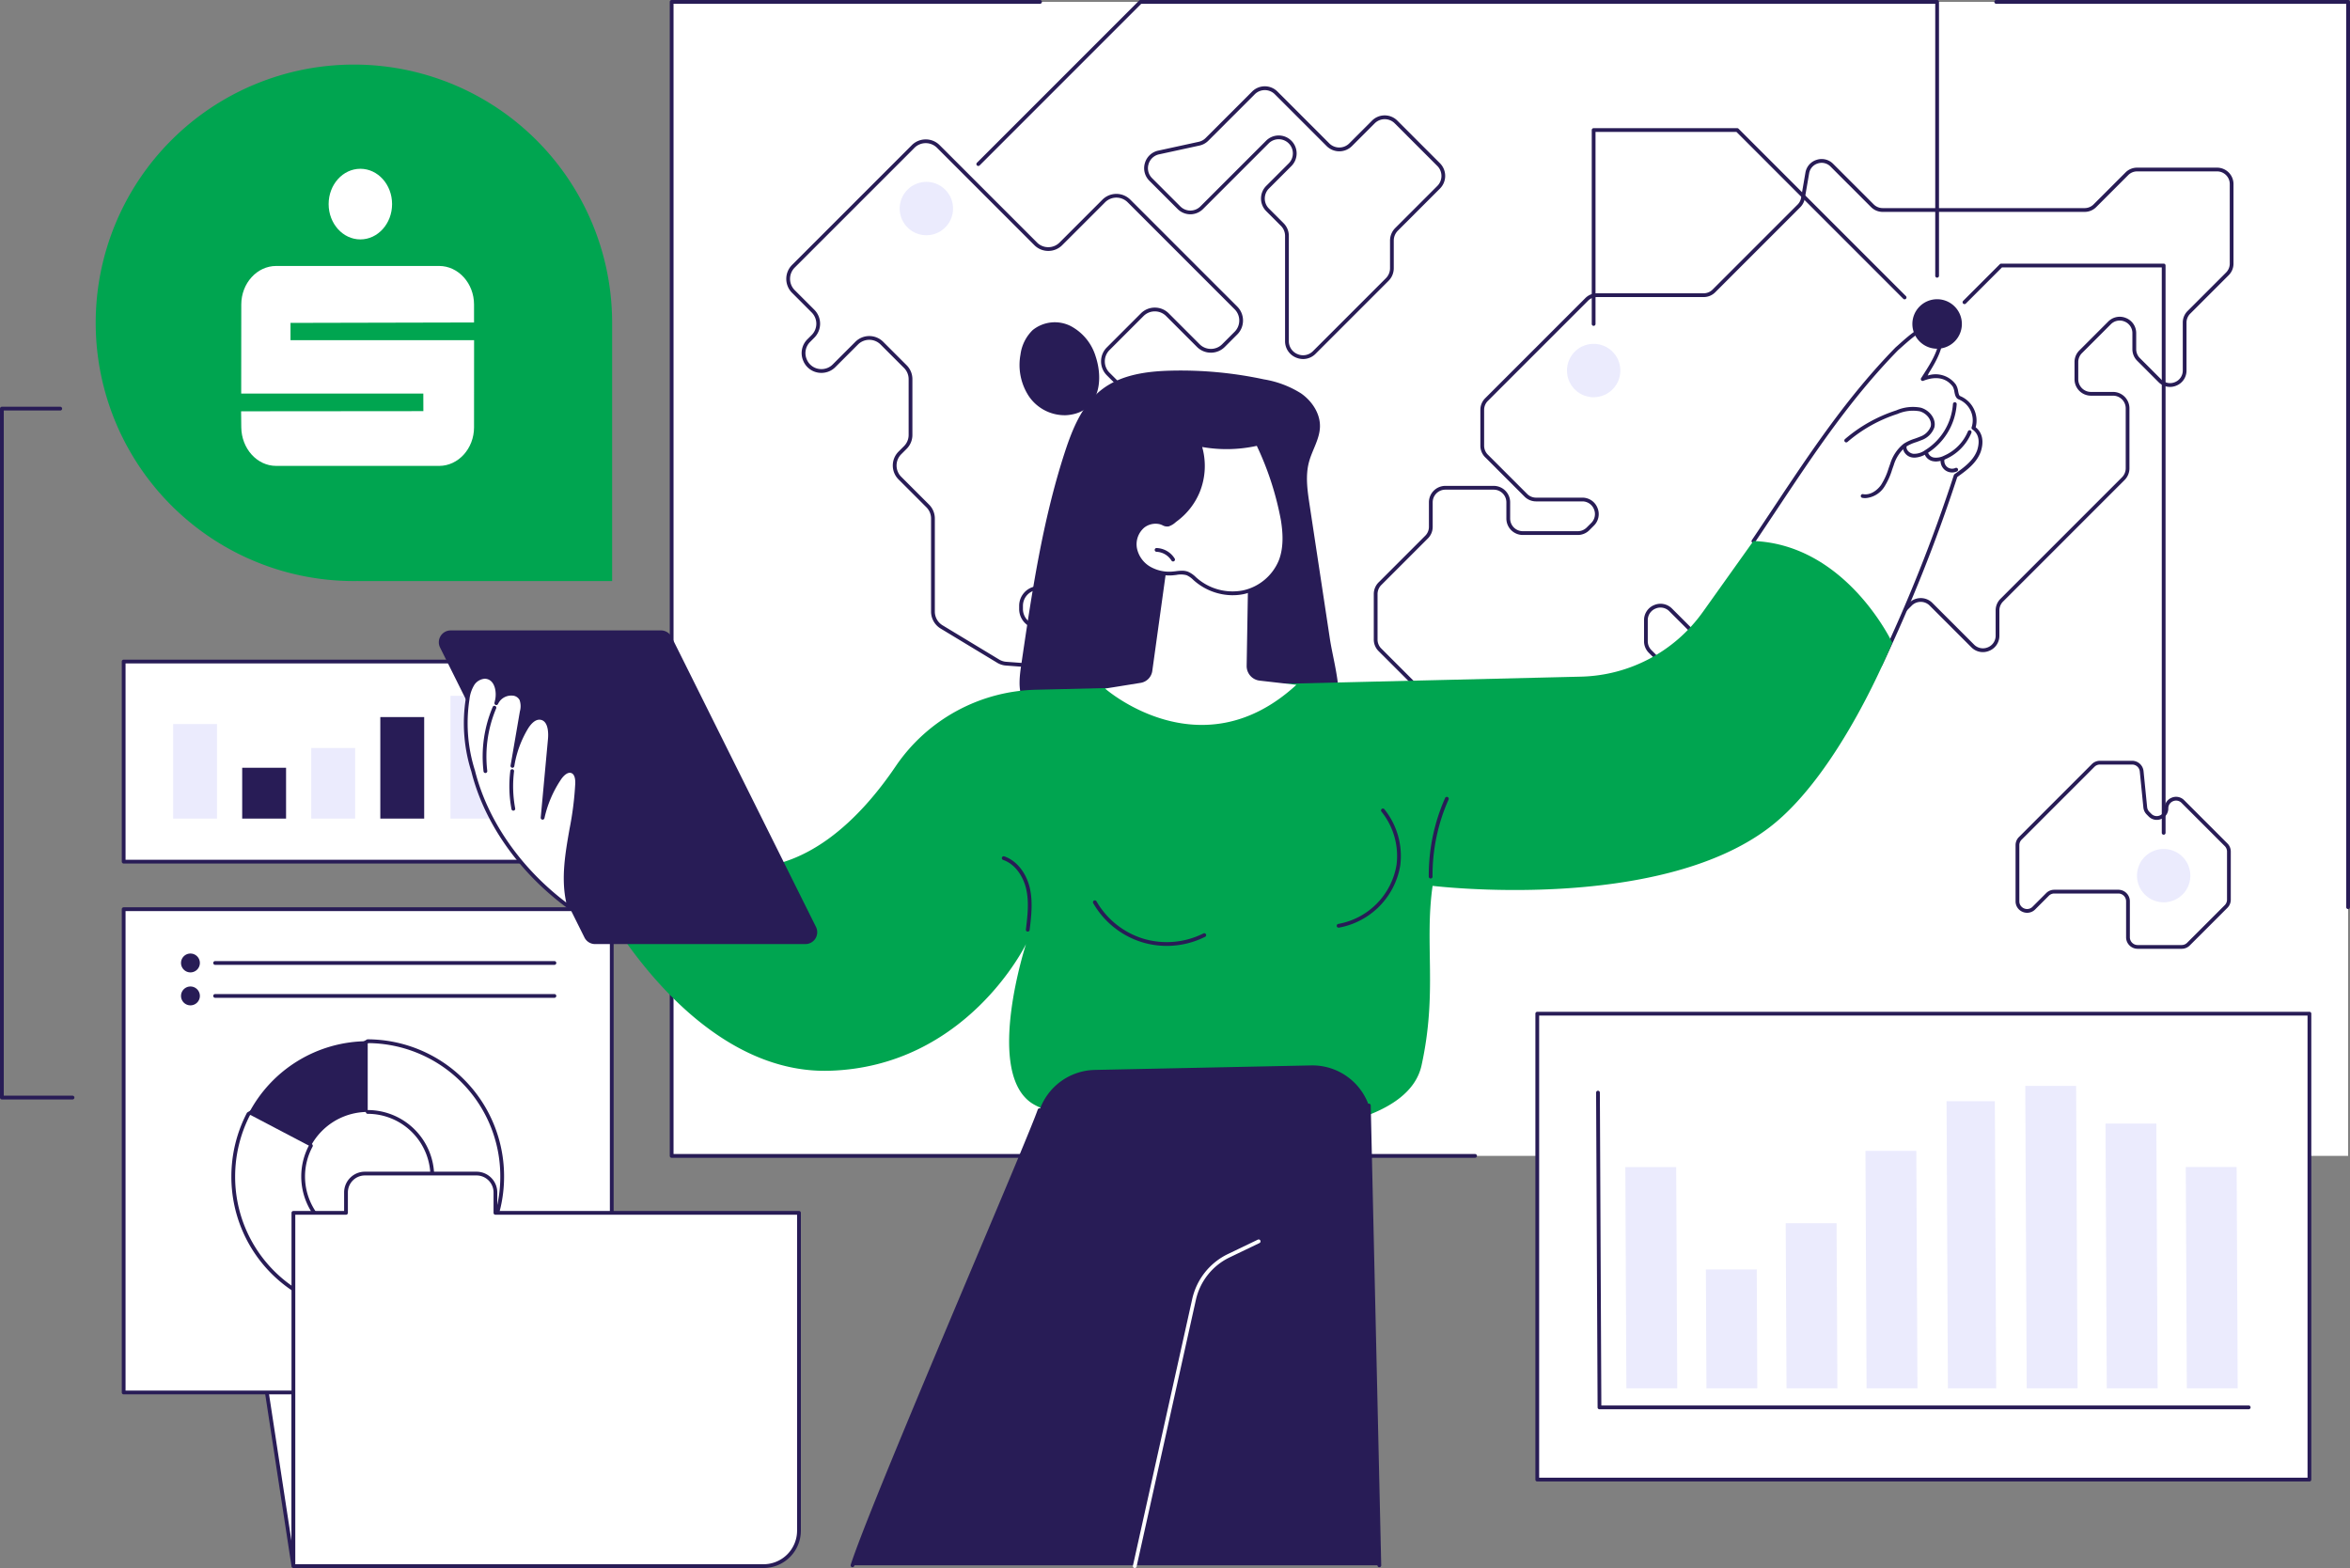 <svg xmlns="http://www.w3.org/2000/svg" width="589.777" height="393.5" viewBox="0 0 589.777 393.5"><rect x="0" y="0" width="589.777" height="393.5" fill="#808080" stroke="none"/><g id="Gruppe_513" data-name="Gruppe 513" transform="translate(0 1830)"><path id="Pfad_673" data-name="Pfad 673" d="M783.92-1538.19h420.74V-1827.8H783.92Z" transform="translate(-615.356 -1.727)" fill="#fff"></path><path id="Pfad_674" data-name="Pfad 674" d="M2416.469-1601.862a.473.473,0,0,1-.473-.473v-226.718h-87.843a.473.473,0,0,1-.473-.473.473.473,0,0,1,.473-.473h88.316a.473.473,0,0,1,.473.473v227.192A.473.473,0,0,1,2416.469-1601.862Z" transform="translate(-1827.165)" fill="#281c56"></path><path id="Pfad_675" data-name="Pfad 675" d="M983.826-1539.444H782.193a.472.472,0,0,1-.473-.473v-289.61a.472.472,0,0,1,.473-.473h92.451a.473.473,0,0,1,.473.473.473.473,0,0,1-.473.473H782.666v288.663h201.16a.473.473,0,0,1,.473.473A.473.473,0,0,1,983.826-1539.444Z" transform="translate(-613.629)" fill="#281c56"></path><path id="Pfad_676" data-name="Pfad 676" d="M1816.783-1639.989h-20.058a3.648,3.648,0,0,0-2.58,1.067l-8.025,8.025a3.65,3.65,0,0,1-2.58,1.069h-50.68a3.65,3.65,0,0,1-2.58-1.069l-10.167-10.166a3.648,3.648,0,0,0-6.176,1.961l-1.084,6.29a3.637,3.637,0,0,1-1.015,1.961l-21.331,21.331a3.651,3.651,0,0,1-2.58,1.069h-26.777a3.654,3.654,0,0,0-2.58,1.069l-25.135,25.137a3.646,3.646,0,0,0-1.069,2.578v8.982a3.651,3.651,0,0,0,1.069,2.58l9.868,9.868a3.646,3.646,0,0,0,2.578,1.069h11.584a3.648,3.648,0,0,1,2.58,6.227l-1.127,1.129a3.648,3.648,0,0,1-2.58,1.067h-13.794a3.648,3.648,0,0,1-3.649-3.647v-4.077a3.648,3.648,0,0,0-3.649-3.647h-12.141a3.648,3.648,0,0,0-3.649,3.647v6.15a3.65,3.65,0,0,1-1.069,2.58l-11.7,11.7a3.646,3.646,0,0,0-1.069,2.578v11.427a3.655,3.655,0,0,0,1.069,2.58l9.235,9.233a3.642,3.642,0,0,0,2.58,1.069h17.318a3.65,3.65,0,0,1,3.649,3.649v8.053a3.651,3.651,0,0,0,1.069,2.58l7.395,7.395a3.641,3.641,0,0,1,1.069,2.58v20.271a3.648,3.648,0,0,0,3.649,3.647h5.107a3.641,3.641,0,0,0,2.58-1.069l17.4-17.4a3.646,3.646,0,0,0,1.069-2.578v-12.667a3.651,3.651,0,0,1,1.069-2.58l7.128-7.13a3.647,3.647,0,0,0-2.578-6.227,3.651,3.651,0,0,1-2.58-1.069l-7.341-7.341a3.646,3.646,0,0,1-1.069-2.578v-5.266a3.649,3.649,0,0,1,6.229-2.58l7.023,7.025a3.655,3.655,0,0,0,2.58,1.069h4.107a3.65,3.65,0,0,0,3.649-3.649v-1.759a3.648,3.648,0,0,1,3.647-3.649H1711.3a3.647,3.647,0,0,1,2.58,1.069l9.62,9.62a3.649,3.649,0,0,0,5.158,0l11.162-11.162a3.648,3.648,0,0,1,5.161,0l10.461,10.461a3.649,3.649,0,0,0,6.229-2.58v-6.318a3.636,3.636,0,0,1,1.069-2.578l30.506-30.506a3.655,3.655,0,0,0,1.069-2.58v-15.058a3.65,3.65,0,0,0-3.649-3.649h-5.55a3.648,3.648,0,0,1-3.649-3.649v-4.316a3.651,3.651,0,0,1,1.069-2.58l7.236-7.233a3.648,3.648,0,0,1,6.227,2.578v4a3.651,3.651,0,0,0,1.069,2.58l5.339,5.339a3.648,3.648,0,0,0,6.227-2.58v-12a3.651,3.651,0,0,1,1.069-2.58l9.657-9.657a3.651,3.651,0,0,0,1.069-2.58v-19.954A3.646,3.646,0,0,0,1816.783-1639.989Z" transform="translate(-1260.368 -147.468)" fill="#fff"></path><path id="Pfad_677" data-name="Pfad 677" d="M1621.379-1561.388a3.178,3.178,0,0,0-3.176,3.174v6.15a4.091,4.091,0,0,1-1.208,2.914l-11.7,11.7a3.2,3.2,0,0,0-.931,2.245v11.427a3.156,3.156,0,0,0,.931,2.245l9.235,9.235a3.153,3.153,0,0,0,2.245.929H1634.1a4.127,4.127,0,0,1,4.122,4.122v8.053a3.162,3.162,0,0,0,.929,2.245l7.4,7.4a4.092,4.092,0,0,1,1.206,2.914v20.271a3.179,3.179,0,0,0,3.176,3.174h5.107a3.149,3.149,0,0,0,2.245-.929l17.4-17.4a3.156,3.156,0,0,0,.931-2.245v-12.667a4.1,4.1,0,0,1,1.206-2.916l7.13-7.128a3.129,3.129,0,0,0,.688-3.462,3.127,3.127,0,0,0-2.933-1.959,4.1,4.1,0,0,1-2.916-1.208l-7.339-7.339a4.094,4.094,0,0,1-1.208-2.914v-5.266a4.06,4.06,0,0,1,2.546-3.808,4.054,4.054,0,0,1,4.49.894l7.025,7.023a3.155,3.155,0,0,0,2.245.931h4.107a3.181,3.181,0,0,0,3.176-3.176v-1.759a4.127,4.127,0,0,1,4.122-4.122h10.633a4.1,4.1,0,0,1,2.916,1.208l9.618,9.618a3.18,3.18,0,0,0,4.492,0l11.162-11.16a4.122,4.122,0,0,1,5.827,0l10.463,10.461a3.127,3.127,0,0,0,3.46.688,3.13,3.13,0,0,0,1.961-2.935v-6.318a4.092,4.092,0,0,1,1.206-2.914l30.506-30.506a3.2,3.2,0,0,0,.931-2.245V-1581.8a3.181,3.181,0,0,0-3.176-3.176h-5.55a4.127,4.127,0,0,1-4.122-4.122v-4.316a4.09,4.09,0,0,1,1.209-2.916l7.233-7.234a4.062,4.062,0,0,1,4.492-.895,4.059,4.059,0,0,1,2.544,3.808v4a3.149,3.149,0,0,0,.931,2.245l5.337,5.339a3.123,3.123,0,0,0,3.462.688,3.124,3.124,0,0,0,1.961-2.933v-12a4.1,4.1,0,0,1,1.206-2.916l9.657-9.657a3.146,3.146,0,0,0,.929-2.245v-19.955a3.179,3.179,0,0,0-3.176-3.176H1795a3.148,3.148,0,0,0-2.245.931l-8.025,8.025a4.1,4.1,0,0,1-2.916,1.206h-50.68a4.092,4.092,0,0,1-2.914-1.206l-10.169-10.169a3.126,3.126,0,0,0-3.206-.781,3.122,3.122,0,0,0-2.168,2.488l-1.084,6.292a4.092,4.092,0,0,1-1.148,2.215l-21.331,21.331a4.093,4.093,0,0,1-2.914,1.206h-26.777a3.156,3.156,0,0,0-2.245.931l-25.137,25.135a3.153,3.153,0,0,0-.929,2.245v8.982a3.154,3.154,0,0,0,.929,2.247l9.868,9.865a3.156,3.156,0,0,0,2.245.931h11.584a4.057,4.057,0,0,1,3.808,2.544,4.058,4.058,0,0,1-.895,4.492l-1.127,1.127a4.092,4.092,0,0,1-2.914,1.206h-13.794a4.125,4.125,0,0,1-4.122-4.12v-4.077a3.178,3.178,0,0,0-3.176-3.174Zm34.654,99.138h-5.107a4.125,4.125,0,0,1-4.122-4.12v-20.271a3.15,3.15,0,0,0-.929-2.245l-7.4-7.4a4.092,4.092,0,0,1-1.206-2.914v-8.053a3.179,3.179,0,0,0-3.176-3.176h-17.318a4.092,4.092,0,0,1-2.914-1.206l-9.235-9.235a4.094,4.094,0,0,1-1.208-2.914v-11.427a4.15,4.15,0,0,1,1.208-2.914l11.7-11.7a3.148,3.148,0,0,0,.931-2.245v-6.15a4.126,4.126,0,0,1,4.122-4.12h12.141a4.126,4.126,0,0,1,4.122,4.12v4.077a3.177,3.177,0,0,0,3.176,3.174h13.794a3.154,3.154,0,0,0,2.245-.929l1.127-1.127a3.13,3.13,0,0,0,.69-3.462,3.127,3.127,0,0,0-2.935-1.959h-11.584a4.1,4.1,0,0,1-2.914-1.208l-9.868-9.865a4.1,4.1,0,0,1-1.206-2.916v-8.982a4.1,4.1,0,0,1,1.206-2.914l25.137-25.135a4.094,4.094,0,0,1,2.914-1.208H1686.2a3.147,3.147,0,0,0,2.245-.929l21.331-21.331a3.166,3.166,0,0,0,.886-1.707l1.082-6.292a4.054,4.054,0,0,1,2.815-3.228,4.053,4.053,0,0,1,4.161,1.013l10.169,10.169a3.194,3.194,0,0,0,2.245.929h50.68a3.159,3.159,0,0,0,2.247-.929l8.023-8.025A4.093,4.093,0,0,1,1795-1642.2h20.058a4.125,4.125,0,0,1,4.122,4.12v19.955a4.088,4.088,0,0,1-1.206,2.914l-9.657,9.657a3.157,3.157,0,0,0-.931,2.247v12a4.057,4.057,0,0,1-2.544,3.808,4.062,4.062,0,0,1-4.492-.892l-5.337-5.341a4.1,4.1,0,0,1-1.208-2.914v-4a3.123,3.123,0,0,0-1.961-2.933,3.126,3.126,0,0,0-3.46.688l-7.234,7.234a3.157,3.157,0,0,0-.931,2.247v4.316a3.179,3.179,0,0,0,3.176,3.176h5.55a4.125,4.125,0,0,1,4.12,4.122v15.058a4.149,4.149,0,0,1-1.206,2.914l-30.506,30.506a3.154,3.154,0,0,0-.929,2.245v6.318a4.056,4.056,0,0,1-2.546,3.808,4.055,4.055,0,0,1-4.49-.892l-10.463-10.461a3.146,3.146,0,0,0-2.245-.931,3.147,3.147,0,0,0-2.245.931l-11.162,11.16a4.125,4.125,0,0,1-5.829,0l-9.618-9.618a3.157,3.157,0,0,0-2.247-.931h-10.633a3.179,3.179,0,0,0-3.176,3.176v1.759a4.127,4.127,0,0,1-4.122,4.122h-4.107a4.085,4.085,0,0,1-2.914-1.208l-7.025-7.023a3.122,3.122,0,0,0-3.46-.688,3.126,3.126,0,0,0-1.961,2.933v5.266a3.156,3.156,0,0,0,.931,2.245l7.339,7.339a3.157,3.157,0,0,0,2.247.931,4.056,4.056,0,0,1,3.806,2.544,4.058,4.058,0,0,1-.892,4.492l-7.13,7.128a3.155,3.155,0,0,0-.929,2.247v12.667a4.094,4.094,0,0,1-1.208,2.914l-17.4,17.4A4.092,4.092,0,0,1,1656.033-1462.25Z" transform="translate(-1258.641 -145.726)" fill="#281c56"></path><path id="Pfad_678" data-name="Pfad 678" d="M2407.021-919.288l-10.85-10.85a2.415,2.415,0,0,0-4.122,1.707,2.414,2.414,0,0,1-4.122,1.707l-.495-.495a2.414,2.414,0,0,1-.694-1.467l-.9-9.029a2.418,2.418,0,0,0-2.4-2.176h-8.072a2.417,2.417,0,0,0-1.707.707L2355.367-920.9a2.42,2.42,0,0,0-.708,1.707v14.076a2.414,2.414,0,0,0,4.122,1.707l3.412-3.412a2.421,2.421,0,0,1,1.707-.707h16.084a2.415,2.415,0,0,1,2.415,2.415v9.042a2.415,2.415,0,0,0,2.415,2.415h11.059a2.412,2.412,0,0,0,1.707-.707l9.44-9.44a2.416,2.416,0,0,0,.708-1.707v-12.072A2.409,2.409,0,0,0,2407.021-919.288Z" transform="translate(-1848.344 -698.712)" fill="#fff"></path><path id="Pfad_679" data-name="Pfad 679" d="M2362.175-909.726h16.084a2.891,2.891,0,0,1,2.888,2.888v9.042a1.944,1.944,0,0,0,1.941,1.942h11.059a1.923,1.923,0,0,0,1.372-.57l9.442-9.44a1.955,1.955,0,0,0,.568-1.372v-12.072a1.957,1.957,0,0,0-.568-1.374l-10.85-10.85a1.915,1.915,0,0,0-2.116-.419,1.912,1.912,0,0,0-1.2,1.793,2.841,2.841,0,0,1-1.783,2.669,2.842,2.842,0,0,1-3.146-.626l-.495-.5a2.891,2.891,0,0,1-.832-1.752l-.9-9.029a1.936,1.936,0,0,0-1.931-1.75h-8.072a1.931,1.931,0,0,0-1.374.57l-18.284,18.286a1.923,1.923,0,0,0-.57,1.372v14.076a1.917,1.917,0,0,0,1.2,1.8,1.92,1.92,0,0,0,2.116-.421l3.412-3.413A2.865,2.865,0,0,1,2362.175-909.726Zm31.973,14.818h-11.059a2.892,2.892,0,0,1-2.887-2.888v-9.042a1.944,1.944,0,0,0-1.942-1.942h-16.084a1.923,1.923,0,0,0-1.372.57l-3.412,3.412a2.845,2.845,0,0,1-3.148.626,2.844,2.844,0,0,1-1.783-2.668v-14.076a2.87,2.87,0,0,1,.847-2.043l18.284-18.284a2.869,2.869,0,0,1,2.043-.847h8.072a2.88,2.88,0,0,1,2.873,2.6l.9,9.029a1.933,1.933,0,0,0,.559,1.178l.495.5a1.915,1.915,0,0,0,2.116.419,1.914,1.914,0,0,0,1.2-1.793,2.846,2.846,0,0,1,1.782-2.668,2.848,2.848,0,0,1,3.148.626l10.85,10.85a2.875,2.875,0,0,1,.845,2.043v12.072a2.87,2.87,0,0,1-.845,2.041l-9.442,9.44A2.861,2.861,0,0,1,2394.147-894.909Z" transform="translate(-1846.617 -696.985)" fill="#281c56"></path><path id="Pfad_680" data-name="Pfad 680" d="M1315.48-1049.082l-33.68-21.051a5.764,5.764,0,0,0-7.133.811l-14.992,14.992a5.769,5.769,0,0,0,0,8.156l11.947,11.947a5.766,5.766,0,0,1,0,8.154l-2.174,2.174a5.764,5.764,0,0,0-1.688,4.077v32.512a5.764,5.764,0,0,0,1.688,4.077l4.8,4.8a5.766,5.766,0,0,0,9.844-4.077v-11.682a5.775,5.775,0,0,1,1.688-4.079l30.721-30.719a5.764,5.764,0,0,0,1.688-4.077v-11.125A5.765,5.765,0,0,0,1315.48-1049.082Z" transform="translate(-987.486 -595.786)" fill="#fff"></path><path id="Pfad_681" data-name="Pfad 681" d="M1277.008-1072.3a5.284,5.284,0,0,0-3.739,1.557l-14.992,14.992a5.257,5.257,0,0,0-1.55,3.741,5.258,5.258,0,0,0,1.55,3.744l11.947,11.947a6.191,6.191,0,0,1,1.828,4.412,6.191,6.191,0,0,1-1.828,4.412l-2.174,2.174a5.257,5.257,0,0,0-1.55,3.741v32.512a5.258,5.258,0,0,0,1.55,3.744l4.8,4.8a5.211,5.211,0,0,0,5.769,1.148,5.211,5.211,0,0,0,3.266-4.89v-11.685a6.2,6.2,0,0,1,1.828-4.41l30.719-30.721a5.253,5.253,0,0,0,1.55-3.741v-11.125a5.267,5.267,0,0,0-2.486-4.49h0l-33.678-21.051A5.3,5.3,0,0,0,1277.008-1072.3Zm-.454,94.29a6.145,6.145,0,0,1-4.371-1.845l-4.8-4.8a6.2,6.2,0,0,1-1.826-4.412v-32.512a6.193,6.193,0,0,1,1.826-4.41l2.174-2.174a5.258,5.258,0,0,0,1.55-3.744,5.258,5.258,0,0,0-1.55-3.744l-11.947-11.947a6.2,6.2,0,0,1-1.828-4.412,6.2,6.2,0,0,1,1.828-4.41l14.992-14.992a6.213,6.213,0,0,1,7.719-.88l33.68,21.053a6.2,6.2,0,0,1,2.931,5.29v11.125a6.2,6.2,0,0,1-1.828,4.41l-30.719,30.721a5.257,5.257,0,0,0-1.551,3.741v11.685a6.138,6.138,0,0,1-3.851,5.763A6.312,6.312,0,0,1,1276.554-978.007Z" transform="translate(-985.753 -594.033)" fill="#281c56"></path><path id="Pfad_682" data-name="Pfad 682" d="M1033.461-1591.139l-8.934-8.937a4.479,4.479,0,0,0-6.333,0l-2.511,2.514a4.479,4.479,0,0,1-6.333,0l-9.145-9.147a4.472,4.472,0,0,1,0-6.33l8.543-8.543a4.472,4.472,0,0,1,6.331,0l7.739,7.739a4.479,4.479,0,0,0,6.333,0l3.116-3.116a4.479,4.479,0,0,0,0-6.333l-26.835-26.835a4.479,4.479,0,0,0-6.333,0l-10.753,10.754a4.479,4.479,0,0,1-6.333,0L957.588-1663.8a4.479,4.479,0,0,0-6.333,0L921.2-1633.744a4.476,4.476,0,0,0,0,6.33l4.926,4.926a4.479,4.479,0,0,1,0,6.333l-1.051,1.049a4.478,4.478,0,0,0,3.165,7.644,4.484,4.484,0,0,0,3.167-1.312l5.675-5.674a4.476,4.476,0,0,1,6.33,0l5.875,5.875a4.479,4.479,0,0,1,1.312,3.167v13.979a4.475,4.475,0,0,1-1.312,3.167l-1.35,1.35a4.475,4.475,0,0,0,0,6.333l6.98,6.982a4.479,4.479,0,0,1,1.312,3.165v23.361a4.476,4.476,0,0,0,2.161,3.832l14.209,8.593a4.483,4.483,0,0,0,1.987.632l9.786.725.86.1a4.476,4.476,0,0,0,3.688-7.612l-1.127-1.127a4.47,4.47,0,0,0-3.165-1.312h-1.81a4.477,4.477,0,0,1-4.477-4.477v-.815a4.477,4.477,0,0,1,4.477-4.477h16.987a4.479,4.479,0,0,0,3.165-1.312l30.489-30.491A4.472,4.472,0,0,0,1033.461-1591.139Z" transform="translate(-722.09 -129.436)" fill="#fff"></path><path id="Pfad_683" data-name="Pfad 683" d="M938.534-1617.959a4.938,4.938,0,0,1,3.5,1.449l5.875,5.875a4.913,4.913,0,0,1,1.449,3.5v13.979a4.913,4.913,0,0,1-1.449,3.5l-1.352,1.353a3.974,3.974,0,0,0-1.172,2.832,3.978,3.978,0,0,0,1.172,2.832l6.982,6.98a4.926,4.926,0,0,1,1.449,3.5v23.36a4.024,4.024,0,0,0,1.933,3.427l14.209,8.59a4.026,4.026,0,0,0,1.776.568l9.786.725.879.1a3.918,3.918,0,0,0,4.073-2.23,3.915,3.915,0,0,0-.772-4.578l-1.127-1.129a3.979,3.979,0,0,0-2.832-1.172H981.1a4.956,4.956,0,0,1-4.95-4.95v-.815a4.957,4.957,0,0,1,4.95-4.952H998.09a3.979,3.979,0,0,0,2.832-1.172l30.489-30.489a3.978,3.978,0,0,0,1.172-2.832,3.978,3.978,0,0,0-1.172-2.832l-8.934-8.934a3.978,3.978,0,0,0-2.832-1.172,3.974,3.974,0,0,0-2.832,1.172l-2.514,2.512a4.915,4.915,0,0,1-3.5,1.451,4.919,4.919,0,0,1-3.5-1.451l-9.145-9.145a4.917,4.917,0,0,1-1.449-3.5,4.917,4.917,0,0,1,1.449-3.5l8.543-8.543a4.917,4.917,0,0,1,3.5-1.449,4.917,4.917,0,0,1,3.5,1.449l7.739,7.739a3.977,3.977,0,0,0,2.832,1.174,3.98,3.98,0,0,0,2.832-1.174l3.116-3.116a3.984,3.984,0,0,0,1.172-2.832,3.979,3.979,0,0,0-1.172-2.83l-26.835-26.838a4.01,4.01,0,0,0-5.664,0l-10.756,10.756a4.908,4.908,0,0,1-3.5,1.449,4.917,4.917,0,0,1-3.5-1.449l-24.425-24.425a3.98,3.98,0,0,0-2.832-1.172,3.983,3.983,0,0,0-2.83,1.172l-30.052,30.052a4.01,4.01,0,0,0,0,5.664l4.924,4.924a4.955,4.955,0,0,1,0,7L923.7-1616.5a3.938,3.938,0,0,0-.869,4.363,3.944,3.944,0,0,0,3.7,2.473,3.973,3.973,0,0,0,2.832-1.174l5.675-5.672A4.934,4.934,0,0,1,938.534-1617.959Zm45.532,83.549a5.221,5.221,0,0,1-.6-.034l-.86-.1-9.767-.725a4.976,4.976,0,0,1-2.2-.7l-14.209-8.592a4.978,4.978,0,0,1-2.389-4.236v-23.36a3.987,3.987,0,0,0-1.172-2.832l-6.982-6.98a4.917,4.917,0,0,1-1.449-3.5,4.917,4.917,0,0,1,1.449-3.5l1.353-1.353a3.975,3.975,0,0,0,1.172-2.832v-13.979a3.975,3.975,0,0,0-1.172-2.832l-5.875-5.875a4.008,4.008,0,0,0-5.664,0l-5.675,5.672a4.915,4.915,0,0,1-3.5,1.452,4.878,4.878,0,0,1-4.574-3.058,4.871,4.871,0,0,1,1.075-5.393l1.049-1.051a4.01,4.01,0,0,0,0-5.664l-4.924-4.924a4.955,4.955,0,0,1,0-7l30.052-30.052a4.912,4.912,0,0,1,3.5-1.449,4.913,4.913,0,0,1,3.5,1.449l24.425,24.425a3.971,3.971,0,0,0,2.832,1.172,3.97,3.97,0,0,0,2.83-1.172l10.756-10.756a4.957,4.957,0,0,1,7,0l26.835,26.835a4.917,4.917,0,0,1,1.449,3.5,4.917,4.917,0,0,1-1.449,3.5l-3.116,3.116a4.919,4.919,0,0,1-3.5,1.452,4.918,4.918,0,0,1-3.5-1.452l-7.739-7.739a3.978,3.978,0,0,0-2.832-1.172,3.978,3.978,0,0,0-2.832,1.172l-8.543,8.543a3.978,3.978,0,0,0-1.172,2.832,3.978,3.978,0,0,0,1.172,2.832l9.147,9.145a3.972,3.972,0,0,0,2.83,1.174,3.977,3.977,0,0,0,2.832-1.174l2.514-2.511a4.917,4.917,0,0,1,3.5-1.449,4.917,4.917,0,0,1,3.5,1.449l8.934,8.934a4.917,4.917,0,0,1,1.449,3.5,4.917,4.917,0,0,1-1.449,3.5l-30.489,30.489a4.917,4.917,0,0,1-3.5,1.449H981.1a4.009,4.009,0,0,0-4,4.006v.815a4.009,4.009,0,0,0,4,4h1.81a4.921,4.921,0,0,1,3.5,1.449l1.127,1.129a4.893,4.893,0,0,1,.955,5.659A4.886,4.886,0,0,1,984.066-1534.41Z" transform="translate(-720.373 -127.707)" fill="#281c56"></path><path id="Pfad_684" data-name="Pfad 684" d="M1411.033-1707.892l-10.687-10.685a4.026,4.026,0,0,0-5.7,0l-5.7,5.7a4.03,4.03,0,0,1-5.7,0l-13-13a4.03,4.03,0,0,0-5.7,0l-11.657,11.659a4.014,4.014,0,0,1-1.991,1.086l-10.128,2.206a4.026,4.026,0,0,0-1.991,6.782l7.083,7.085a4.03,4.03,0,0,0,5.7,0l16.48-16.482a4.03,4.03,0,0,1,5.7,0,4.026,4.026,0,0,1,0,5.7l-5.632,5.632a4.027,4.027,0,0,0,0,5.694l3.677,3.677a4.025,4.025,0,0,1,1.178,2.847v26.395a4.029,4.029,0,0,0,6.877,2.849l18.279-18.282a4.022,4.022,0,0,0,1.18-2.847v-6.913a4.027,4.027,0,0,1,1.181-2.849l10.547-10.547A4.03,4.03,0,0,0,1411.033-1707.892Z" transform="translate(-1049.985 -80.803)" fill="#fff"></path><path id="Pfad_685" data-name="Pfad 685" d="M1369.162-1716.917a4.49,4.49,0,0,1,3.182,1.316,4.473,4.473,0,0,1,1.318,3.182,4.468,4.468,0,0,1-1.318,3.18l-5.631,5.632a3.534,3.534,0,0,0-1.041,2.514,3.53,3.53,0,0,0,1.041,2.514l3.675,3.675a4.468,4.468,0,0,1,1.318,3.182v26.395a3.5,3.5,0,0,0,2.2,3.284,3.5,3.5,0,0,0,3.873-.77l18.282-18.282a3.529,3.529,0,0,0,1.041-2.511v-6.913a4.474,4.474,0,0,1,1.318-3.182l10.547-10.547a3.558,3.558,0,0,0,0-5.027l-10.685-10.687a3.534,3.534,0,0,0-2.514-1.041,3.531,3.531,0,0,0-2.514,1.041l-5.7,5.7a4.5,4.5,0,0,1-6.365,0l-13-13a3.557,3.557,0,0,0-5.027,0l-11.659,11.657a4.47,4.47,0,0,1-2.223,1.215l-10.128,2.206a3.505,3.505,0,0,0-2.656,2.473,3.506,3.506,0,0,0,.9,3.514l7.083,7.083a3.561,3.561,0,0,0,5.027,0l16.482-16.48A4.487,4.487,0,0,1,1369.162-1716.917Zm6.128,56.1a4.6,4.6,0,0,1-1.753-.355,4.433,4.433,0,0,1-2.778-4.159v-26.395a3.538,3.538,0,0,0-1.041-2.514l-3.675-3.675a4.473,4.473,0,0,1-1.318-3.182,4.473,4.473,0,0,1,1.318-3.182l5.632-5.632a3.53,3.53,0,0,0,1.041-2.511,3.532,3.532,0,0,0-1.041-2.514,3.558,3.558,0,0,0-5.027,0l-16.482,16.48a4.506,4.506,0,0,1-6.365,0l-7.083-7.083a4.443,4.443,0,0,1-1.135-4.449,4.44,4.44,0,0,1,3.361-3.131l10.128-2.206a3.525,3.525,0,0,0,1.757-.959l11.659-11.657a4.5,4.5,0,0,1,6.365,0l13,13a3.557,3.557,0,0,0,5.027,0l5.7-5.7a4.473,4.473,0,0,1,3.182-1.318,4.473,4.473,0,0,1,3.182,1.318l10.685,10.687a4.506,4.506,0,0,1,0,6.365l-10.547,10.547a3.531,3.531,0,0,0-1.041,2.514v6.913a4.468,4.468,0,0,1-1.318,3.18l-18.279,18.282A4.439,4.439,0,0,1,1375.29-1660.814Z" transform="translate(-1048.249 -79.083)" fill="#281c56"></path><path id="Pfad_686" data-name="Pfad 686" d="M299.021-364v77.8L287.128-364Z" transform="translate(-225.388 -1150.77)" fill="#fff"></path><path id="Pfad_687" data-name="Pfad 687" d="M285.669-365.254l10.869,71.1v-71.1Zm10.875,77.395L284.567-366.2h12.917v78.27Z" transform="translate(-223.377 -1149.043)" fill="#281c56"></path><path id="Pfad_688" data-name="Pfad 688" d="M144.344-647.612H266.838V-768.9H144.344Z" transform="translate(-113.306 -832.935)" fill="#fff"></path><path id="Pfad_689" data-name="Pfad 689" d="M143.091-649.812H264.639V-770.154H143.091Zm122.021.946H142.618a.472.472,0,0,1-.473-.473V-770.627a.472.472,0,0,1,.473-.473H265.112a.472.472,0,0,1,.473.473v121.288A.472.472,0,0,1,265.112-648.866Z" transform="translate(-111.58 -831.208)" fill="#281c56"></path><path id="Pfad_690" data-name="Pfad 690" d="M216.01-714.765a2.366,2.366,0,0,1-2.365,2.365,2.366,2.366,0,0,1-2.365-2.365,2.364,2.364,0,0,1,2.365-2.365A2.365,2.365,0,0,1,216.01-714.765Z" transform="translate(-165.849 -873.573)" fill="#281c56"></path><path id="Pfad_691" data-name="Pfad 691" d="M334.513-707.384H249.366a.474.474,0,0,1-.473-.473.472.472,0,0,1,.473-.473h85.147a.472.472,0,0,1,.473.473A.474.474,0,0,1,334.513-707.384Z" transform="translate(-195.374 -880.48)" fill="#281c56"></path><path id="Pfad_692" data-name="Pfad 692" d="M216.01-676.295a2.366,2.366,0,0,1-2.365,2.365,2.366,2.366,0,0,1-2.365-2.365,2.364,2.364,0,0,1,2.365-2.365A2.364,2.364,0,0,1,216.01-676.295Z" transform="translate(-165.849 -903.771)" fill="#281c56"></path><path id="Pfad_693" data-name="Pfad 693" d="M334.513-668.914H249.366a.474.474,0,0,1-.473-.473.472.472,0,0,1,.473-.473h85.147a.472.472,0,0,1,.473.473A.474.474,0,0,1,334.513-668.914Z" transform="translate(-195.374 -910.678)" fill="#281c56"></path><path id="Pfad_694" data-name="Pfad 694" d="M305.98-580.861V-614.82a33.854,33.854,0,0,1,33.748,33.959A33.852,33.852,0,0,1,305.98-546.9a33.852,33.852,0,0,1-33.747-33.957,33.966,33.966,0,0,1,3.823-15.71Z" transform="translate(-213.695 -953.883)" fill="#fff"></path><path id="Pfad_695" data-name="Pfad 695" d="M276.056-596.571,305.98-614.82a33.854,33.854,0,0,1,33.748,33.959A33.852,33.852,0,0,1,305.98-546.9a33.852,33.852,0,0,1-33.747-33.957A33.973,33.973,0,0,1,276.056-596.571Z" transform="translate(-213.695 -953.883)" fill="#fff"></path><path id="Pfad_696" data-name="Pfad 696" d="M274.69-597.964a33.754,33.754,0,0,0-3.71,15.377A33.418,33.418,0,0,0,304.254-549.1a33.418,33.418,0,0,0,33.275-33.484,33.418,33.418,0,0,0-33.142-33.486Zm29.565,49.807a34.365,34.365,0,0,1-34.22-34.43,34.686,34.686,0,0,1,3.877-15.929.478.478,0,0,1,.173-.185l29.924-18.247a.456.456,0,0,1,.246-.071,34.365,34.365,0,0,1,34.221,34.432A34.365,34.365,0,0,1,304.254-548.158Z" transform="translate(-211.969 -952.156)" fill="#281c56"></path><path id="Pfad_697" data-name="Pfad 697" d="M290.014-596.571a33.717,33.717,0,0,1,29.924-18.249v33.959Z" transform="translate(-227.653 -953.883)" fill="#281c56"></path><path id="Pfad_698" data-name="Pfad 698" d="M353.8-516.061a16.209,16.209,0,0,0,16.209,16.209,16.209,16.209,0,0,0,16.209-16.209,16.208,16.208,0,0,0-16.209-16.209A16.208,16.208,0,0,0,353.8-516.061Z" transform="translate(-277.721 -1018.683)" fill="#fff"></path><path id="Pfad_699" data-name="Pfad 699" d="M368.281-501.106A16.7,16.7,0,0,1,351.6-517.788a16.7,16.7,0,0,1,2.014-7.952.475.475,0,0,1,.641-.191.475.475,0,0,1,.19.643,15.747,15.747,0,0,0-1.9,7.5,15.754,15.754,0,0,0,15.736,15.736,15.754,15.754,0,0,0,15.736-15.736,15.754,15.754,0,0,0-15.736-15.736.474.474,0,0,1-.473-.473.472.472,0,0,1,.473-.473,16.7,16.7,0,0,1,16.682,16.682A16.7,16.7,0,0,1,368.281-501.106Z" transform="translate(-275.996 -1016.956)" fill="#281c56"></path><path id="Pfad_700" data-name="Pfad 700" d="M355.641-450.481v-5.128a4.731,4.731,0,0,1,4.732-4.731H388.41a4.731,4.731,0,0,1,4.732,4.731v5.128h76.181v79.76a8.894,8.894,0,0,1-8.894,8.894H342.439v-88.654Z" transform="translate(-268.805 -1075.146)" fill="#fff"></path><path id="Pfad_701" data-name="Pfad 701" d="M341.185-364.027H458.7a8.429,8.429,0,0,0,8.42-8.42v-79.287H391.415a.474.474,0,0,1-.473-.473v-5.128a4.263,4.263,0,0,0-4.259-4.258H358.646a4.263,4.263,0,0,0-4.259,4.258v5.128a.474.474,0,0,1-.473.473H341.185Zm117.517.946H340.712a.472.472,0,0,1-.473-.473v-88.654a.472.472,0,0,1,.473-.473h12.729v-4.655a5.211,5.211,0,0,1,5.2-5.2h28.037a5.209,5.209,0,0,1,5.2,5.2v4.655H467.6a.473.473,0,0,1,.473.473v79.76A9.377,9.377,0,0,1,458.7-363.081Z" transform="translate(-267.078 -1073.419)" fill="#281c56"></path><path id="Pfad_702" data-name="Pfad 702" d="M144.344-1007.728H266.838v-50.222H144.344Z" transform="translate(-113.306 -606.038)" fill="#fff"></path><path id="Pfad_703" data-name="Pfad 703" d="M143.091-1009.928H264.639V-1059.2H143.091Zm122.021.946H142.618a.474.474,0,0,1-.473-.473v-50.222a.474.474,0,0,1,.473-.473H265.112a.473.473,0,0,1,.473.473v50.222A.473.473,0,0,1,265.112-1008.982Z" transform="translate(-111.58 -604.311)" fill="#281c56"></path><path id="Pfad_704" data-name="Pfad 704" d="M202.069-961.283H213.08V-985.02H202.069Z" transform="translate(-158.619 -663.286)" fill="#ebebfd"></path><path id="Pfad_705" data-name="Pfad 705" d="M282.671-921.194h11.011V-933.95H282.671Z" transform="translate(-221.889 -703.375)" fill="#281c56"></path><path id="Pfad_706" data-name="Pfad 706" d="M363.274-939.312h11.011V-957.03H363.274Z" transform="translate(-285.16 -685.258)" fill="#ebebfd"></path><path id="Pfad_707" data-name="Pfad 707" d="M443.877-967.649h11.011V-993.13H443.877Z" transform="translate(-348.431 -656.92)" fill="#281c56"></path><path id="Pfad_708" data-name="Pfad 708" d="M525.77-987.109h10.456v-30.811H525.77Z" transform="translate(-412.715 -637.461)" fill="#ebebfd"></path><path id="Pfad_709" data-name="Pfad 709" d="M605.082-993.082h11.011v-32.448H605.082Z" transform="translate(-474.973 -631.487)" fill="#bddf0f"></path><path id="Pfad_710" data-name="Pfad 710" d="M603.828-995.282h10.065v-31.5H603.828Zm11.011.946H602.882v-33.394h11.957Z" transform="translate(-473.246 -629.76)" fill="#281c56"></path><path id="Pfad_711" data-name="Pfad 711" d="M176.484-1754.62a64.8,64.8,0,0,1,64.806,64.805v64.807H177.5v-.013c-.337.006-.674.013-1.013.013a64.806,64.806,0,0,1-64.807-64.807A64.806,64.806,0,0,1,176.484-1754.62Z" transform="translate(-87.663 -59.171)" fill="#00a550"></path><path id="Pfad_712" data-name="Pfad 712" d="M391.529-1633.02c4.4,0,7.961,3.969,7.961,8.861s-3.565,8.863-7.961,8.863-7.961-3.969-7.961-8.863S387.132-1633.02,391.529-1633.02Z" transform="translate(-301.09 -154.624)" fill="#fff" fill-rule="evenodd"></path><path id="Pfad_713" data-name="Pfad 713" d="M290.2-1519.6h40.89c4.819,0,8.762,4.352,8.762,9.674v4.509l-46.058.105v4.333h46.073l-.014,21.881c0,5.32-3.945,9.674-8.762,9.674H290.2c-4.817,0-8.7-4.352-8.762-9.674l-.044-4.028,45.744-.041-.014-4.406-45.705,0,.02-22.356C281.44-1515.248,285.379-1519.6,290.2-1519.6Z" transform="translate(-220.885 -243.656)" fill="#fff" fill-rule="evenodd"></path><path id="Pfad_714" data-name="Pfad 714" d="M1209.086-1445.29a12.8,12.8,0,0,0-6.287-7.6,8.851,8.851,0,0,0-9.5,1.026,10.43,10.43,0,0,0-3.062,6.128,14.3,14.3,0,0,0,2.09,10.461,10.9,10.9,0,0,0,9.313,4.78C1209.884-1430.978,1211.215-1438.893,1209.086-1445.29Z" transform="translate(-934.124 -295.304)" fill="#281c56"></path><path id="Pfad_715" data-name="Pfad 715" d="M1262.775-1363.932c-.536-3.537-1.067-7.2-.142-10.655.8-2.991,2.666-5.722,2.757-8.816.1-3.363-2.008-6.494-4.746-8.412a25.1,25.1,0,0,0-9.3-3.516,99.7,99.7,0,0,0-23.275-2.191c-6.152.146-12.637,1-17.508,4.8-4.834,3.765-7.289,9.805-9.2,15.66-5.612,17.226-8.274,35.265-10.915,53.2-.434,2.95-.849,6.07.288,8.823,1.6,3.888,5.8,5.92,9.724,7.335,16.6,5.986,34.594,7.094,52.191,6,4.286-.265,8.743-.714,12.386-3,8.5-5.343,4.051-17.568,2.843-25.541Q1265.327-1347.091,1262.775-1363.932Z" transform="translate(-934.121 -339.462)" fill="#281c56"></path><path id="Pfad_716" data-name="Pfad 716" d="M2042.031-1390.156a85.254,85.254,0,0,0,10.758,15.052,62.5,62.5,0,0,0,7.033,6.758,67.828,67.828,0,0,0,7.891,5.427c.748.447,1.5.879,2.262,1.305a325.048,325.048,0,0,0,21.533-52.191c10.973-7.924,4.619-12.07,4.619-12.07,1.718-6.851-3.836-7.459-3.836-7.459-1.634-8.261-8.979-4.849-8.979-4.849,6.008-8.825,8.956-23.26-8.517-5.206-10.328,10.67-23.578,30.474-35.495,48.132C2040.171-1393.537,2041.074-1391.834,2042.031-1390.156Z" transform="translate(-1600.795 -296.689)" fill="#fff"></path><path id="Pfad_717" data-name="Pfad 717" d="M2074.968-1364.844a.54.54,0,0,1-.116-.013.473.473,0,0,1-.342-.574,6.5,6.5,0,0,1,1.236-2.339c.155-.215.316-.437.478-.675a397.64,397.64,0,0,0,18.83-47.248.471.471,0,0,1,.174-.241c2.411-1.722,4.686-3.348,5.664-5.956.451-1.359.907-3.873-1.191-5.272a.472.472,0,0,1-.18-.559,5.653,5.653,0,0,0-3.18-6.948c-.819-.273-1-1.159-1.15-1.942a3.728,3.728,0,0,0-.421-1.316c-2.213-2.946-5.572-2.165-7.375-1.434,0,0,0,0-.006,0a.666.666,0,0,1-.088.024h0a.49.49,0,0,1-.277-.037h0a0,0,0,0,0,0,0h0l0,0h0a.485.485,0,0,1-.151-.116h0v0s0,0,0,0a0,0,0,0,0,0,0,.5.5,0,0,1-.075-.125v0a0,0,0,0,0,0,0v0l0,0v0s0,0,0,0a.488.488,0,0,1-.028-.138v-.06c0-.011,0-.024,0-.037v0l0,0v-.009s0,0,0,0a.007.007,0,0,0,0,0v-.006l0,0v-.009a0,0,0,0,0,0,0v-.006a0,0,0,0,0,0,0,.436.436,0,0,1,.06-.138l.521-.815c2.378-3.714,5.07-7.919,3.647-12.13a2.118,2.118,0,0,0-.907-.153c-3.2.892-5.668,3.088-8.057,5.212-.32.284-.639.568-.957.845-12,12.289-20.963,25.756-30.45,40.016-1.785,2.681-3.63,5.453-5.475,8.184a.476.476,0,0,1-.658.127.473.473,0,0,1-.127-.656c1.843-2.729,3.688-5.5,5.47-8.18,9.515-14.3,18.5-27.8,30.59-40.178.344-.3.66-.583.976-.867,2.486-2.21,5.055-4.494,8.5-5.434a.489.489,0,0,1,.125-.017,2.44,2.44,0,0,1,1.705.482.476.476,0,0,1,.112.176c1.546,4.326-.871,8.623-3.135,12.2a1.566,1.566,0,0,1-.241.533,6.3,6.3,0,0,1,7.083,2.239,4.5,4.5,0,0,1,.578,1.679c.138.7.239,1.135.563,1.243a6.656,6.656,0,0,1,3.84,7.816c1.675,1.314,2.137,3.535,1.262,6.161-1.067,2.845-3.5,4.619-5.879,6.318a398.98,398.98,0,0,1-18.838,47.244.58.58,0,0,1-.037.062c-.174.262-.349.5-.518.735a5.716,5.716,0,0,0-1.086,2.015A.47.47,0,0,1,2074.968-1364.844Z" transform="translate(-1604.699 -295.071)" fill="#281c56"></path><path id="Pfad_718" data-name="Pfad 718" d="M2157.911-1332.345a4.283,4.283,0,0,1-.768-.069.473.473,0,0,1-.381-.551.471.471,0,0,1,.548-.381c1.9.346,3.627-1.026,4.528-2.3a16.7,16.7,0,0,0,1.892-4.161c.131-.376.262-.75.4-1.122a10.235,10.235,0,0,1,3.391-5.062,11.6,11.6,0,0,1,2.776-1.275c.417-.148.847-.3,1.253-.473a4.4,4.4,0,0,0,2.74-2.546c.439-1.656-1.086-3.4-2.741-3.849a9.715,9.715,0,0,0-5.578.662,36.381,36.381,0,0,0-12.553,7.023.473.473,0,0,1-.669-.039.473.473,0,0,1,.036-.667,37.359,37.359,0,0,1,12.878-7.212,10.519,10.519,0,0,1,6.133-.68c2.09.568,4,2.761,3.408,5a5.275,5.275,0,0,1-3.288,3.176c-.43.181-.873.338-1.3.49a10.714,10.714,0,0,0-2.556,1.163,9.39,9.39,0,0,0-3.041,4.61c-.135.368-.264.738-.394,1.108a17.486,17.486,0,0,1-2.012,4.4A6.15,6.15,0,0,1,2157.911-1332.345Z" transform="translate(-1689.756 -372.647)" fill="#281c56"></path><path id="Pfad_719" data-name="Pfad 719" d="M2223.763-1346.665a3.628,3.628,0,0,1-.43-.024,2.777,2.777,0,0,1-2.55-2.748.466.466,0,0,1,.512-.432.473.473,0,0,1,.432.51c-.073.867.847,1.628,1.716,1.731a4.675,4.675,0,0,0,2.918-.888,14.862,14.862,0,0,0,7.016-11.614.482.482,0,0,1,.5-.441.471.471,0,0,1,.441.5,15.821,15.821,0,0,1-7.468,12.362A6.142,6.142,0,0,1,2223.763-1346.665Z" transform="translate(-1743.248 -368.489)" fill="#281c56"></path><path id="Pfad_720" data-name="Pfad 720" d="M2248.809-1320.057a3.751,3.751,0,0,1-.606-.05,2.77,2.77,0,0,1-2.342-2.086.472.472,0,0,1,.381-.55.47.47,0,0,1,.551.378,1.855,1.855,0,0,0,1.561,1.325,4.382,4.382,0,0,0,2.421-.449,11.472,11.472,0,0,0,6.042-6.128.479.479,0,0,1,.619-.258.473.473,0,0,1,.256.617,12.424,12.424,0,0,1-6.543,6.638A5.971,5.971,0,0,1,2248.809-1320.057Z" transform="translate(-1762.933 -394.127)" fill="#281c56"></path><path id="Pfad_721" data-name="Pfad 721" d="M2267.811-1292.511a2.933,2.933,0,0,1-1.789-.6,2.96,2.96,0,0,1-1.069-2.832.475.475,0,0,1,.553-.376.474.474,0,0,1,.376.555,1.991,1.991,0,0,0,.718,1.905,1.994,1.994,0,0,0,2.028.222.473.473,0,0,1,.628.226.473.473,0,0,1-.226.63A2.84,2.84,0,0,1,2267.811-1292.511Z" transform="translate(-1777.888 -418.921)" fill="#281c56"></path><path id="Pfad_722" data-name="Pfad 722" d="M702.25-1107.577s22.664,42.922,57.154,41.919,49.34-31.792,49.34-31.792-10.209,31.3,1.062,39.66,92.552,16.45,98.2-9.2c4.034-18.333.7-30.5,2.778-45.068,0,0,56.3,6.864,84.5-14.641,17.871-13.63,30.848-46.4,30.848-46.4s-11.534-24.606-34.834-25.5l-12.7,17.819a38.67,38.67,0,0,1-30.564,16.22l-136.686,3.284a43.809,43.809,0,0,0-35.271,19.148c-8.713,12.88-22.763,27.4-41.036,25.371Z" transform="translate(-551.247 -495.632)" fill="#00a550"></path><path id="Pfad_723" data-name="Pfad 723" d="M1668.057-879.493a.474.474,0,0,1-.473-.469,47.9,47.9,0,0,1,4.1-19.742.47.47,0,0,1,.624-.239.473.473,0,0,1,.241.624,46.942,46.942,0,0,0-4.021,19.348.473.473,0,0,1-.469.477Z" transform="translate(-1309.006 -730.037)" fill="#281c56"></path><path id="Pfad_724" data-name="Pfad 724" d="M1294.155-767.787a21.155,21.155,0,0,1-6.085-.888,21.468,21.468,0,0,1-12.358-9.831.472.472,0,0,1,.176-.645.471.471,0,0,1,.645.176,20.516,20.516,0,0,0,11.807,9.395,20.514,20.514,0,0,0,15.031-1.331.472.472,0,0,1,.636.209.475.475,0,0,1-.209.636A21.449,21.449,0,0,1,1294.155-767.787Z" transform="translate(-1001.351 -824.838)" fill="#281c56"></path><path id="Pfad_725" data-name="Pfad 725" d="M1560.617-856.455a.473.473,0,0,1-.467-.4.475.475,0,0,1,.4-.54,18.062,18.062,0,0,0,14.609-14.826,17.754,17.754,0,0,0-3.791-13.36.475.475,0,0,1,.079-.664.477.477,0,0,1,.665.08,18.706,18.706,0,0,1,3.984,14.078,19.045,19.045,0,0,1-15.4,15.628C1560.667-856.457,1560.643-856.455,1560.617-856.455Z" transform="translate(-1224.671 -740.744)" fill="#281c56"></path><path id="Pfad_726" data-name="Pfad 726" d="M1175.795-811.765a.493.493,0,0,1-.056,0,.473.473,0,0,1-.413-.527c.4-3.331.824-6.773.091-10.081-.624-2.808-2.477-6.221-5.81-7.38a.473.473,0,0,1-.293-.6.473.473,0,0,1,.6-.29c3.1,1.075,5.559,4.165,6.423,8.066.77,3.468.321,7.152-.075,10.4A.47.47,0,0,1,1175.795-811.765Z" transform="translate(-917.858 -784.445)" fill="#281c56"></path><path id="Pfad_727" data-name="Pfad 727" d="M604.166-1015.521H551.383a2.974,2.974,0,0,1-2.66-1.647l-36.237-72.765a2.972,2.972,0,0,1,2.66-4.3H567.93a2.974,2.974,0,0,1,2.66,1.647l36.236,72.765A2.971,2.971,0,0,1,604.166-1015.521Z" transform="translate(-402.04 -577.559)" fill="#281c56"></path><path id="Pfad_728" data-name="Pfad 728" d="M570.3-1016.341c-1.221-.507-2.456.664-3.2,1.761a28.649,28.649,0,0,0-4.232,9.883q.909-9.85,1.817-19.7c.195-2.112-.1-4.935-2.185-5.344-1.61-.316-2.966,1.187-3.8,2.6a26.69,26.69,0,0,0-3.4,9.427q1.168-6.806,2.336-13.609a5.119,5.119,0,0,0-.125-3.137c-1.015-2.043-4.333-1.669-5.721.142a5.262,5.262,0,0,0-.535.862c.077-.31.147-.619.2-.931.411-2.217-.261-5.085-2.458-5.6a3.653,3.653,0,0,0-3.619,1.621,9.078,9.078,0,0,0-1.342,3.946,39.558,39.558,0,0,0,1.405,18.015c3.389,13.59,12.814,25.911,24.142,34.153-2.84-10.1,1.662-20.563,1.95-31.052C571.574-1014.473,571.376-1015.894,570.3-1016.341Z" transform="translate(-426.697 -620.081)" fill="#fff"></path><path id="Pfad_729" data-name="Pfad 729" d="M546.661-1041.326a3.455,3.455,0,0,0-2.614,1.495,8.712,8.712,0,0,0-1.26,3.746,39.12,39.12,0,0,0,1.389,17.8c3.1,12.424,11.417,24.425,22.912,33.129-1.347-6.1-.249-12.371.816-18.449a79.666,79.666,0,0,0,1.441-11.448c.028-.987-.114-2.238-.95-2.585-.892-.372-1.938.576-2.622,1.589a28.371,28.371,0,0,0-4.161,9.719.476.476,0,0,1-.534.366.473.473,0,0,1-.4-.51l1.817-19.7c.1-1.032.246-4.434-1.806-4.836-1.476-.295-2.705,1.363-3.305,2.376a26.386,26.386,0,0,0-3.224,8.59l-.116.673a.47.47,0,0,1-.543.387.473.473,0,0,1-.39-.54c.036-.23.075-.458.118-.686l2.219-12.93a4.689,4.689,0,0,0-.082-2.847,2.129,2.129,0,0,0-1.762-1.1,3.7,3.7,0,0,0-3.16,1.32,4.873,4.873,0,0,0-.488.789.47.47,0,0,1-.587.23.471.471,0,0,1-.295-.557c.074-.3.143-.6.2-.9.337-1.815-.092-4.582-2.1-5.053A2.194,2.194,0,0,0,546.661-1041.326Zm21.206,57.808a.472.472,0,0,1-.277-.09c-12.219-8.889-21.084-21.434-24.323-34.422a40.023,40.023,0,0,1-1.414-18.2,9.521,9.521,0,0,1,1.425-4.148,4.128,4.128,0,0,1,4.112-1.808c2.086.49,3.051,2.873,2.927,5.2a4.729,4.729,0,0,1,3.379-1.045,3,3,0,0,1,2.518,1.624,5.583,5.583,0,0,1,.167,3.427l-1.076,6.268a26.642,26.642,0,0,1,1.266-2.406c.728-1.226,2.254-3.219,4.3-2.821,1.91.374,2.868,2.563,2.565,5.851l-1.394,15.116a29.165,29.165,0,0,1,2.946-5.606c1.156-1.712,2.565-2.432,3.769-1.933.735.305,1.6,1.157,1.533,3.483a80.573,80.573,0,0,1-1.456,11.583c-1.173,6.7-2.281,13.037-.512,19.329a.471.471,0,0,1-.185.516A.479.479,0,0,1,567.867-983.518Z" transform="translate(-424.973 -618.344)" fill="#281c56"></path><path id="Pfad_730" data-name="Pfad 730" d="M564.026-989.395a.473.473,0,0,1-.469-.417,31.933,31.933,0,0,1,2.3-16.164.472.472,0,0,1,.62-.252.472.472,0,0,1,.251.619,31,31,0,0,0-2.235,15.686.473.473,0,0,1-.414.525A.482.482,0,0,1,564.026-989.395Z" transform="translate(-442.205 -646.61)" fill="#281c56"></path><path id="Pfad_731" data-name="Pfad 731" d="M595.493-921.836a.473.473,0,0,1-.464-.387,31.16,31.16,0,0,1-.294-9.595.468.468,0,0,1,.528-.411.472.472,0,0,1,.411.527,30.243,30.243,0,0,0,.285,9.306.472.472,0,0,1-.378.55A.41.41,0,0,1,595.493-921.836Z" transform="translate(-466.662 -704.722)" fill="#281c56"></path><path id="Pfad_732" data-name="Pfad 732" d="M1305.687-1197.476l-4,28.852a3.522,3.522,0,0,1-2.929,3l-8.913,1.436s24,21.135,48.009-.944l-9.225-1.054a3.677,3.677,0,0,1-3.26-3.714l.4-23.765S1323.7-1209.4,1305.687-1197.476Z" transform="translate(-1012.497 -493.008)" fill="#fff"></path><path id="Pfad_733" data-name="Pfad 733" d="M1326.552-1291.534a5.958,5.958,0,0,0-2.043,5.647,7.462,7.462,0,0,0,3.567,4.969,10.08,10.08,0,0,0,6.077,1.26,7.882,7.882,0,0,1,3.445.026,7.493,7.493,0,0,1,2.174,1.565,14.074,14.074,0,0,0,11.878,3.159,13.053,13.053,0,0,0,9.371-7.838c1.273-3.266,1.1-6.915.54-10.375a76.507,76.507,0,0,0-6.231-19.079,34.679,34.679,0,0,1-14.669.221,16.914,16.914,0,0,1-.365,11.743,16.925,16.925,0,0,1-5.563,7.122,6.436,6.436,0,0,1-1.879,1.208c-.763.163-1.241-.344-2.03-.537A5.1,5.1,0,0,0,1326.552-1291.534Z" transform="translate(-1039.633 -406.459)" fill="#fff"></path><path id="Pfad_734" data-name="Pfad 734" d="M1324.827-1293.264h.006Zm9.7,11.216a4.287,4.287,0,0,1,1.505.243,6.3,6.3,0,0,1,1.989,1.359c.11.1.219.2.331.292a13.647,13.647,0,0,0,11.472,3.053,12.644,12.644,0,0,0,9.029-7.547c1.361-3.5.944-7.457.512-10.13a75.836,75.836,0,0,0-6.038-18.606,35.321,35.321,0,0,1-13.71.288,17.488,17.488,0,0,1-.613,11.31,17.3,17.3,0,0,1-5.72,7.32c-.1.075-.217.168-.34.267a4.9,4.9,0,0,1-1.725,1.028,2.368,2.368,0,0,1-1.557-.284,3.8,3.8,0,0,0-.684-.26,4.623,4.623,0,0,0-3.864.823,5.49,5.49,0,0,0-1.869,5.193,6.974,6.974,0,0,0,3.344,4.645,9.61,9.61,0,0,0,5.789,1.2c.217-.021.436-.047.656-.073A12.781,12.781,0,0,1,1334.531-1282.049Zm12.753,6.152a14.762,14.762,0,0,1-9.547-3.544c-.114-.1-.228-.2-.342-.3a5.59,5.59,0,0,0-1.684-1.178,5.614,5.614,0,0,0-2.563-.073c-.226.028-.454.054-.677.075a10.581,10.581,0,0,1-6.363-1.324,7.957,7.957,0,0,1-3.791-5.294,6.464,6.464,0,0,1,2.219-6.1,5.6,5.6,0,0,1,4.672-1,4.8,4.8,0,0,1,.85.316,1.472,1.472,0,0,0,.97.219,4.418,4.418,0,0,0,1.331-.843c.134-.105.256-.2.366-.284a16.351,16.351,0,0,0,5.408-6.92,16.5,16.5,0,0,0,.355-11.411.469.469,0,0,1,.093-.464.469.469,0,0,1,.447-.151,34.3,34.3,0,0,0,14.469-.221.474.474,0,0,1,.538.267,77.632,77.632,0,0,1,6.268,19.2c.449,2.782.882,6.911-.565,10.625a13.6,13.6,0,0,1-9.715,8.128A13.268,13.268,0,0,1,1347.285-1275.9Z" transform="translate(-1037.908 -404.728)" fill="#281c56"></path><path id="Pfad_735" data-name="Pfad 735" d="M1352.333-1187.028a.476.476,0,0,1-.406-.228,4.68,4.68,0,0,0-3.75-2.2.475.475,0,0,1-.458-.49.461.461,0,0,1,.49-.456,5.576,5.576,0,0,1,4.528,2.651.474.474,0,0,1-.159.649A.469.469,0,0,1,1352.333-1187.028Z" transform="translate(-1057.922 -502.066)" fill="#281c56"></path><path id="Pfad_736" data-name="Pfad 736" d="M994.98-461.1H1127.2L1124.571-576.5a15.016,15.016,0,0,0-14.486-10.057l-54.288,1.131a15.024,15.024,0,0,0-13.878,10.1C1038.783-566.286,1000.5-478.021,994.98-461.1Z" transform="translate(-781.032 -976.07)" fill="#281c56"></path><path id="Pfad_737" data-name="Pfad 737" d="M993.253-421.346a.484.484,0,0,1-.146-.024.472.472,0,0,1-.3-.6c3.359-10.3,18.75-46.781,31.119-76.1,7.833-18.565,14.6-34.6,15.824-38.131a.473.473,0,0,1,.6-.292.473.473,0,0,1,.29.6c-1.236,3.561-8.005,19.608-15.845,38.189-12.36,29.3-27.743,65.764-31.091,76.023A.474.474,0,0,1,993.253-421.346Z" transform="translate(-779.305 -1015.352)" fill="#281c56"></path><path id="Pfad_738" data-name="Pfad 738" d="M1598.555-425.63a.474.474,0,0,1-.473-.462l-2.632-115.394a.476.476,0,0,1,.462-.484.474.474,0,0,1,.484.462l2.632,115.394a.476.476,0,0,1-.462.484Z" transform="translate(-1252.384 -1011.068)" fill="#281c56"></path><path id="Pfad_739" data-name="Pfad 739" d="M1322.691-300.989a.561.561,0,0,1-.1-.011.474.474,0,0,1-.359-.566L1337.1-368.43a16.529,16.529,0,0,1,9.031-11.379l7.453-3.582a.474.474,0,0,1,.632.221.476.476,0,0,1-.221.632l-7.455,3.58a15.6,15.6,0,0,0-8.517,10.732l-14.867,66.867A.475.475,0,0,1,1322.691-300.989Z" transform="translate(-1037.905 -1135.511)" fill="#fff"></path><path id="Pfad_740" data-name="Pfad 740" d="M18.2-1181.433H.473a.474.474,0,0,1-.473-.473V-1354.8a.472.472,0,0,1,.473-.473H15.115a.472.472,0,0,1,.473.473.472.472,0,0,1-.473.471H.946v171.947H18.2a.472.472,0,0,1,.473.473A.474.474,0,0,1,18.2-1181.433Z" transform="translate(0 -372.65)" fill="#281c56"></path><path id="Pfad_741" data-name="Pfad 741" d="M2244.452-1474.57a6.212,6.212,0,0,1-6.212,6.212,6.21,6.21,0,0,1-6.21-6.212,6.21,6.21,0,0,1,6.21-6.21A6.212,6.212,0,0,1,2244.452-1474.57Z" transform="translate(-1752.083 -274.128)" fill="#281c56"></path><path id="Pfad_742" data-name="Pfad 742" d="M2507.578-832.486a6.693,6.693,0,0,1-6.694,6.694,6.692,6.692,0,0,1-6.694-6.694,6.693,6.693,0,0,1,6.694-6.694A6.7,6.7,0,0,1,2507.578-832.486Z" transform="translate(-1957.871 -777.767)" fill="#ebebfd"></path><path id="Pfad_743" data-name="Pfad 743" d="M1842.287-1421.986a6.694,6.694,0,0,1-6.694,6.694,6.694,6.694,0,0,1-6.694-6.694,6.694,6.694,0,0,1,6.694-6.694A6.694,6.694,0,0,1,1842.287-1421.986Z" transform="translate(-1435.636 -315.025)" fill="#ebebfd"></path><path id="Pfad_744" data-name="Pfad 744" d="M1063.477-1611.026a6.694,6.694,0,0,1-6.694,6.694,6.693,6.693,0,0,1-6.694-6.694,6.693,6.693,0,0,1,6.694-6.694A6.694,6.694,0,0,1,1063.477-1611.026Z" transform="translate(-824.292 -166.634)" fill="#ebebfd"></path><path id="Pfad_745" data-name="Pfad 745" d="M2341.1-1378.994a.472.472,0,0,1-.473-.473v-141.9h-40.109l-9.074,9.074a.472.472,0,0,1-.669,0,.472.472,0,0,1,0-.669l9.214-9.214a.472.472,0,0,1,.333-.138H2341.1a.473.473,0,0,1,.473.473v142.37A.473.473,0,0,1,2341.1-1378.994Z" transform="translate(-1798.086 -241.528)" fill="#281c56"></path><path id="Pfad_746" data-name="Pfad 746" d="M1858.3-1630.809a.473.473,0,0,1-.473-.473v-48.665a.473.473,0,0,1,.473-.473h36.034a.474.474,0,0,1,.335.138l42.008,42.01a.473.473,0,0,1,0,.669.472.472,0,0,1-.669,0l-41.87-41.872h-35.366v48.194A.473.473,0,0,1,1858.3-1630.809Z" transform="translate(-1458.346 -117.416)" fill="#281c56"></path><path id="Pfad_747" data-name="Pfad 747" d="M1380.724-1760.318a.473.473,0,0,1-.473-.473v-68.263H1180.985l-40.563,40.563a.472.472,0,0,1-.669,0,.472.472,0,0,1,0-.669l40.7-40.7a.465.465,0,0,1,.333-.14h199.935a.472.472,0,0,1,.473.473v68.736A.472.472,0,0,1,1380.724-1760.318Z" transform="translate(-894.567)" fill="#281c56"></path><path id="Pfad_748" data-name="Pfad 748" d="M1794.22-530.016h193.787V-646.94H1794.22Z" transform="translate(-1408.414 -928.67)" fill="#fff"></path><path id="Pfad_749" data-name="Pfad 749" d="M1792.974-532.216h192.841V-648.194H1792.974Zm193.314.946H1792.5a.473.473,0,0,1-.471-.473V-648.667a.471.471,0,0,1,.471-.473h193.787a.472.472,0,0,1,.473.473v116.924A.473.473,0,0,1,1986.288-531.271Z" transform="translate(-1406.694 -926.943)" fill="#281c56"></path><path id="Pfad_750" data-name="Pfad 750" d="M1863.739-477.084a.471.471,0,0,1-.473-.471l-.376-78.988a.475.475,0,0,1,.471-.477h0a.474.474,0,0,1,.473.471l.372,78.519,162.466,0a.473.473,0,0,1,.473.473.474.474,0,0,1-.473.473Z" transform="translate(-1462.318 -999.254)" fill="#281c56"></path><path id="Pfad_751" data-name="Pfad 751" d="M1910.038-412.376l-12.766,0-.262-55.524,12.764,0Z" transform="translate(-1489.101 -1069.211)" fill="#ebebfd"></path><path id="Pfad_752" data-name="Pfad 752" d="M2003.926-318.587h-12.764l-.142-29.833h12.766Z" transform="translate(-1562.896 -1163)" fill="#ebebfd"></path><path id="Pfad_753" data-name="Pfad 753" d="M2097.172-360.968h-12.766l-.2-41.442h12.764Z" transform="translate(-1636.048 -1120.619)" fill="#ebebfd"></path><path id="Pfad_754" data-name="Pfad 754" d="M2190.3-427.269l-12.764,0-.284-59.6h12.766Z" transform="translate(-1709.082 -1054.32)" fill="#ebebfd"></path><path id="Pfad_755" data-name="Pfad 755" d="M2284.383-472.789h-12.121l-.342-72.071h12.121Z" transform="translate(-1783.395 -1008.8)" fill="#ebebfd"></path><path id="Pfad_756" data-name="Pfad 756" d="M2376.907-486.762h-12.766l-.361-75.9h12.766Z" transform="translate(-1855.502 -994.827)" fill="#ebebfd"></path><path id="Pfad_757" data-name="Pfad 757" d="M2470.52-452.249l-12.764,0-.316-66.443H2470.2Z" transform="translate(-1929.023 -1029.343)" fill="#ebebfd"></path><path id="Pfad_758" data-name="Pfad 758" d="M2564.151-412.4h-12.766l-.264-55.524h12.766Z" transform="translate(-2002.56 -1069.196)" fill="#ebebfd"></path></g></svg>